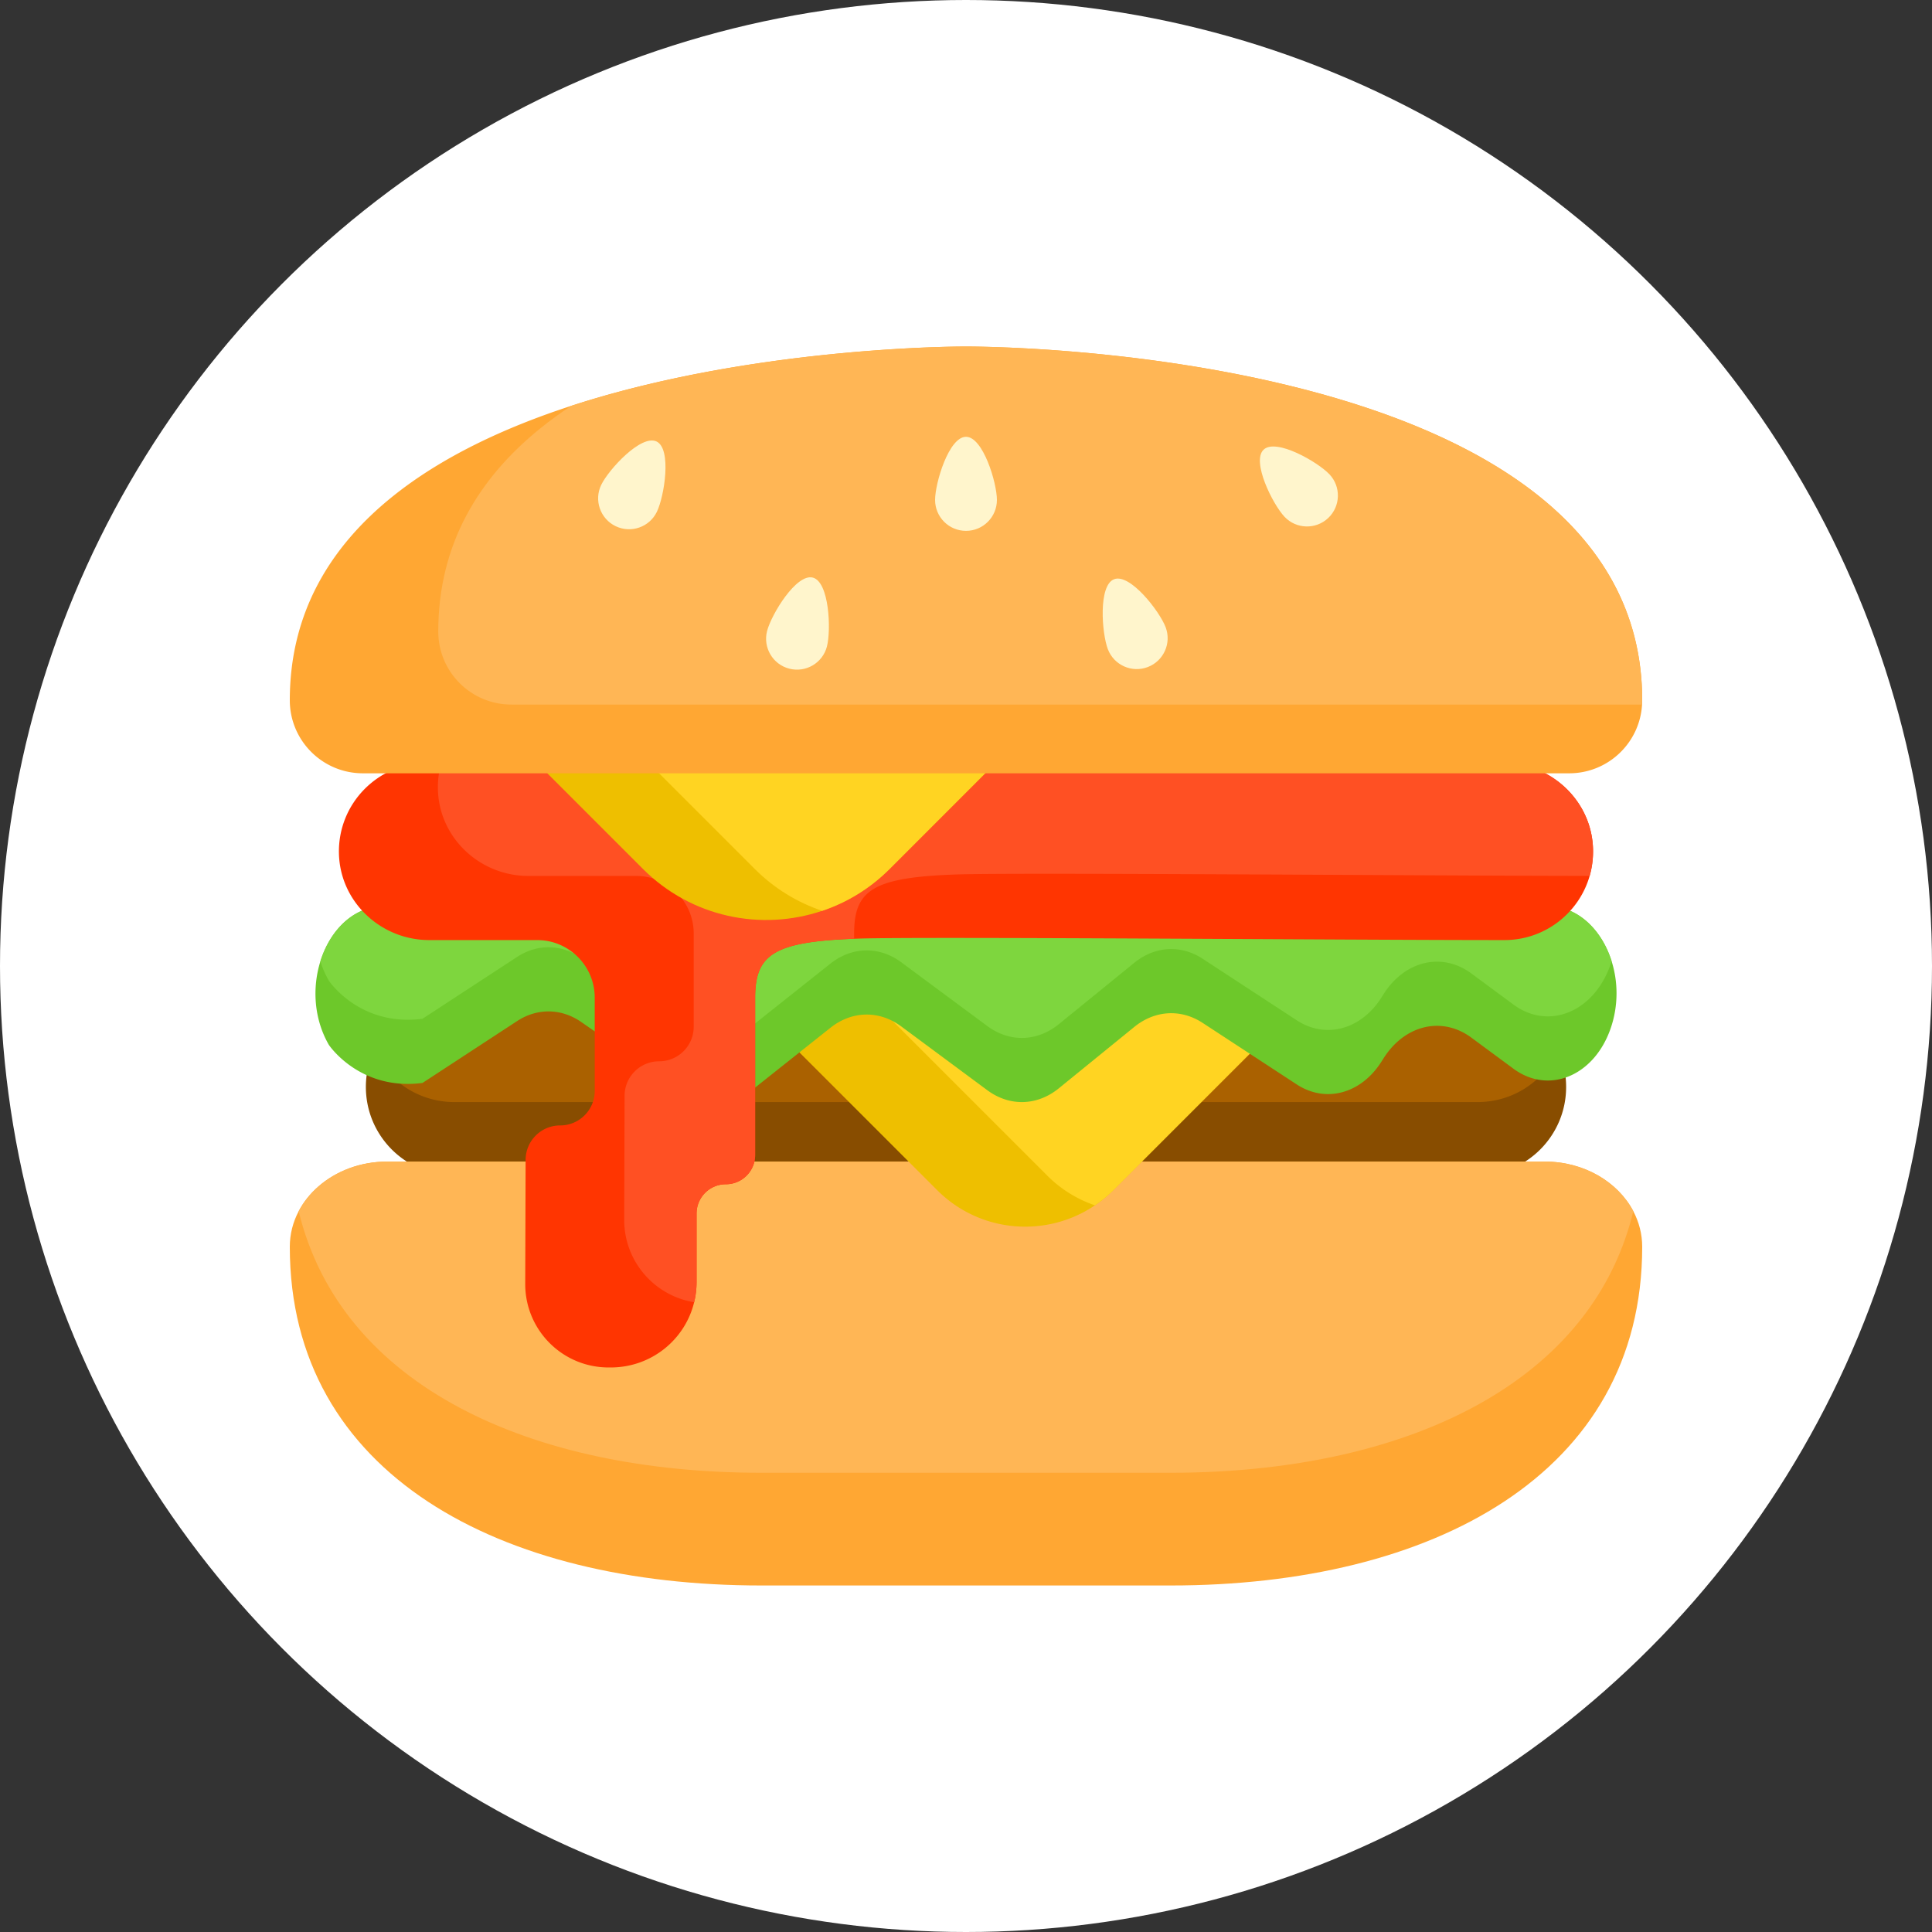 <svg xmlns="http://www.w3.org/2000/svg" xmlns:xlink="http://www.w3.org/1999/xlink" xmlns:svgjs="http://svgjs.com/svgjs" width="512" height="512" x="0" y="0" viewBox="0 0 512 512" style="enable-background:new 0 0 512 512" xml:space="preserve" class=""><rect x="0" y="0" width="512" height="512" fill="#333333" stroke="none"/><circle r="256" cx="256" cy="256" fill="#ffffff"></circle><g transform="matrix(0.7,0,0,0.7,76.8,76.8)"><path d="M483.199 301.788c0 9.253-3.747 17.622-9.805 23.68-6.068 6.058-14.437 9.805-23.68 9.805H62.285c-18.486 0-33.485-14.988-33.485-33.485 0-4.955 1.072-9.649 2.998-13.875a33.566 33.566 0 0 1 6.807-9.805c6.068-6.058 14.437-9.805 23.68-9.805h387.43c13.542 0 25.21 8.035 30.487 19.61a33.37 33.37 0 0 1 2.997 13.875z" style="" fill="#884d00" data-original="#884d00"></path><path d="M480.202 287.913a33.711 33.711 0 0 1-6.807 9.795c-6.068 6.058-14.437 9.805-23.68 9.805H62.285c-13.531 0-25.199-8.035-30.487-19.599a33.547 33.547 0 0 1 6.807-9.805c6.068-6.058 14.437-9.805 23.68-9.805h387.43c13.541-.001 25.209 8.035 30.487 19.609z" style="" fill="#aa6100" data-original="#aa6100"></path><path d="M512 362.303c0 43.144-19.974 75.202-52.262 96.467-32.298 21.275-76.909 31.757-126.184 31.757H178.445C79.897 490.527 0 448.591 0 362.303c0-4.809 1.197-9.368 3.362-13.469 1.832-3.497 4.361-6.651 7.432-9.337 6.662-5.839 15.884-9.451 26.053-9.451h438.307c14.853 0 27.656 7.702 33.485 18.788 2.164 4.102 3.361 8.661 3.361 13.469z" style="" fill="#ffa733" data-original="#ffa733"></path><path d="M508.638 348.835c-6.953 28.728-24.377 51.106-48.9 67.26-32.298 21.275-76.909 31.757-126.184 31.757H178.445c-86.704 0-158.96-32.454-175.083-99.017 1.832-3.497 4.361-6.651 7.432-9.337 6.662-5.839 15.884-9.451 26.053-9.451h438.307c14.853 0 27.655 7.703 33.484 18.788z" style="" fill="#ffb655" data-original="#ffb655"></path><path d="m398.387 254.252-86.621 86.621a47.423 47.423 0 0 1-6.953 5.735c-18.34 12.417-43.466 10.513-59.714-5.735l-86.621-86.621h239.909z" style="" fill="#eebf00" data-original="#eebf00"></path><path d="m398.387 254.252-86.621 86.621a47.423 47.423 0 0 1-6.953 5.735 46.758 46.758 0 0 1-18.08-11.283l-81.073-81.073h192.727z" style="" fill="#ffd422" data-original="#ffd422"></path><path d="M502.278 266.336c0 4.538-.749 9.18-2.373 13.708-6.36 17.747-23.388 24.637-36.659 14.832l-15.915-11.751c-11.106-8.212-25.272-4.85-33.308 7.911l-.677 1.072c-7.713 12.261-21.161 15.904-32.142 8.722l-35.639-23.305c-8.223-5.371-18.08-4.788-25.865 1.551l-28.561 23.232c-8.202 6.672-18.652 6.953-27.073.718l-32.579-24.148c-8.327-6.172-18.652-5.975-26.823.52L175 302.954c-7.963 6.318-17.976 6.682-26.209.968l-38.408-26.688c-7.557-5.246-16.664-5.392-24.325-.385l-35.826 23.43c-23.857 3.071-35.462-14.447-35.462-14.447-5.714-9.93-6.287-21.702-3.195-31.58 3.674-11.803 12.574-20.9 24.148-20.9h440.566c11.345 0 20.411 8.962 24.138 20.848a40.307 40.307 0 0 1 1.851 12.136z" style="" fill="#6dc82a" data-original="#6dc82a"></path><path d="M500.426 254.2c-.156.52-.333 1.03-.52 1.551-6.36 17.757-23.388 24.648-36.659 14.843l-15.915-11.762c-11.106-8.202-25.272-4.84-33.308 7.911l-.677 1.082c-7.713 12.261-21.161 15.904-32.142 8.722l-35.639-23.305c-8.223-5.381-18.08-4.788-25.865 1.551l-28.561 23.232c-8.202 6.672-18.652 6.943-27.073.708l-32.579-24.148c-8.327-6.172-18.652-5.964-26.823.52L175 278.67c-7.963 6.308-17.976 6.682-26.209.968l-38.408-26.688c-7.557-5.256-16.664-5.402-24.325-.385l-35.826 23.419c-23.857 3.081-35.462-14.447-35.462-14.447a37.237 37.237 0 0 1-3.195-7.286c3.674-11.803 12.574-20.901 24.148-20.901h440.566c11.344.001 20.41 8.963 24.137 20.85z" style="" fill="#7ed63e" data-original="#7ed63e" class=""></path><path d="M493.389 211.93a33.805 33.805 0 0 1-1.28 9.961c-4.028 14.031-16.956 24.294-32.277 24.294-60.162 0-220.403-1.353-244.571-.552-.541.021-1.082.042-1.613.052-30.518 1.155-37.471 6.047-37.471 22.316v59.527c0 3.06-1.239 5.839-3.247 7.848a11.044 11.044 0 0 1-7.838 3.247c-6.131 0-11.096 4.965-11.096 11.096v25.928c0 2.633-.312 5.184-.916 7.64-3.424 14.177-16.217 24.7-31.58 24.7h-.822c-17.466 0-31.601-14.187-31.549-31.653l.146-46.932a13.035 13.035 0 0 1 3.841-9.222 13.043 13.043 0 0 1 9.243-3.82c7.224 0 13.084-5.86 13.084-13.084v-35.275c0-12.053-9.763-21.816-21.816-21.816H52.803c-18.371 0-33.828-14.499-34.203-32.87-.375-18.85 14.801-34.255 33.568-34.255h406.998c18.381 0 33.859 14.499 34.223 32.87z" style="" fill="#ff3501" data-original="#ff3501" class=""></path><path d="M493.389 211.93a33.805 33.805 0 0 1-1.28 9.961c-63.69-.062-215.875-1.322-239.377-.552-31.892 1.051-39.084 5.829-39.084 22.379v1.967c-30.518 1.155-37.471 6.047-37.471 22.316v59.527c0 3.06-1.239 5.839-3.247 7.848a11.044 11.044 0 0 1-7.838 3.247c-6.131 0-11.096 4.965-11.096 11.096v25.928c0 2.633-.312 5.184-.916 7.64-15.051-2.425-26.532-15.509-26.48-31.247l.146-46.922a13.016 13.016 0 0 1 3.841-9.222 13.043 13.043 0 0 1 9.243-3.82c7.224 0 13.084-5.86 13.084-13.084v-35.275c0-12.053-9.763-21.816-21.816-21.816H90.274c-18.371 0-33.828-14.499-34.203-32.87a33.557 33.557 0 0 1 1.291-9.971h401.804c18.381 0 33.859 14.499 34.223 32.87z" style="" fill="#ff5023" data-original="#ff5023"></path><path d="m301.371 144.94-74.266 74.297c-7.442 7.442-16.217 12.74-25.564 15.873-23.045 7.786-49.524 2.488-67.864-15.873L59.381 144.94h241.99z" style="" fill="#eebf00" data-original="#eebf00"></path><path d="m301.371 144.94-74.266 74.297c-7.442 7.442-16.217 12.74-25.564 15.873-9.337-3.133-18.111-8.431-25.543-15.873l-74.297-74.297h199.67z" style="" fill="#ffd422" data-original="#ffd422"></path><path d="M512 155.391c0 .552-.021 1.093-.052 1.634a27.576 27.576 0 0 1-8.046 17.924 27.562 27.562 0 0 1-19.558 8.098H27.656C12.386 183.046 0 170.66 0 155.391 0 122.25 15.363 97.3 38.564 78.533c18.829-15.238 42.831-26.407 67.958-34.598C176.822 21.047 256 21.473 256 21.473s256-1.384 256 133.918z" style="" fill="#ffa733" data-original="#ffa733"></path><path d="M512 155.391c0 .552-.021 1.093-.052 1.634H83.862c-15.269 0-27.656-12.386-27.656-27.656 0-33.141 15.363-58.091 38.564-76.857 3.726-3.019 7.65-5.87 11.751-8.577C176.822 21.047 256 21.473 256 21.473s256-1.384 256 133.918z" style="" fill="#ffb655" data-original="#ffb655"></path><path d="M393.6 69.855c4.439 4.698 4.229 12.105-.468 16.545-4.698 4.439-12.105 4.229-16.544-.468s-12.61-20.974-7.912-25.414 20.485 4.638 24.924 9.337zM331.565 127.694c2.317 6.034-.696 12.804-6.73 15.121-6.034 2.317-12.804-.696-15.121-6.73-2.317-6.034-3.678-24.195 2.355-26.512 6.034-2.316 17.179 12.087 19.496 18.121zM267.703 79.559c0 6.464-5.24 11.703-11.703 11.703-6.464 0-11.703-5.24-11.703-11.703 0-6.464 5.24-23.905 11.703-23.905 6.464-.001 11.703 17.441 11.703 23.905zM203.354 135.028c-1.616 6.258-8 10.021-14.258 8.405-6.258-1.616-10.021-8-8.405-14.258 1.616-6.258 11.051-21.835 17.31-20.219 6.258 1.616 6.969 19.815 5.353 26.072zM138.969 84.05c-2.818 5.816-9.817 8.248-15.635 5.43-5.816-2.818-8.248-9.817-5.43-15.635 2.818-5.816 15.137-19.23 20.955-16.411 5.817 2.819 2.928 20.8.11 26.616z" style="" fill="#fff5cc" data-original="#fff5cc"></path></g></svg>